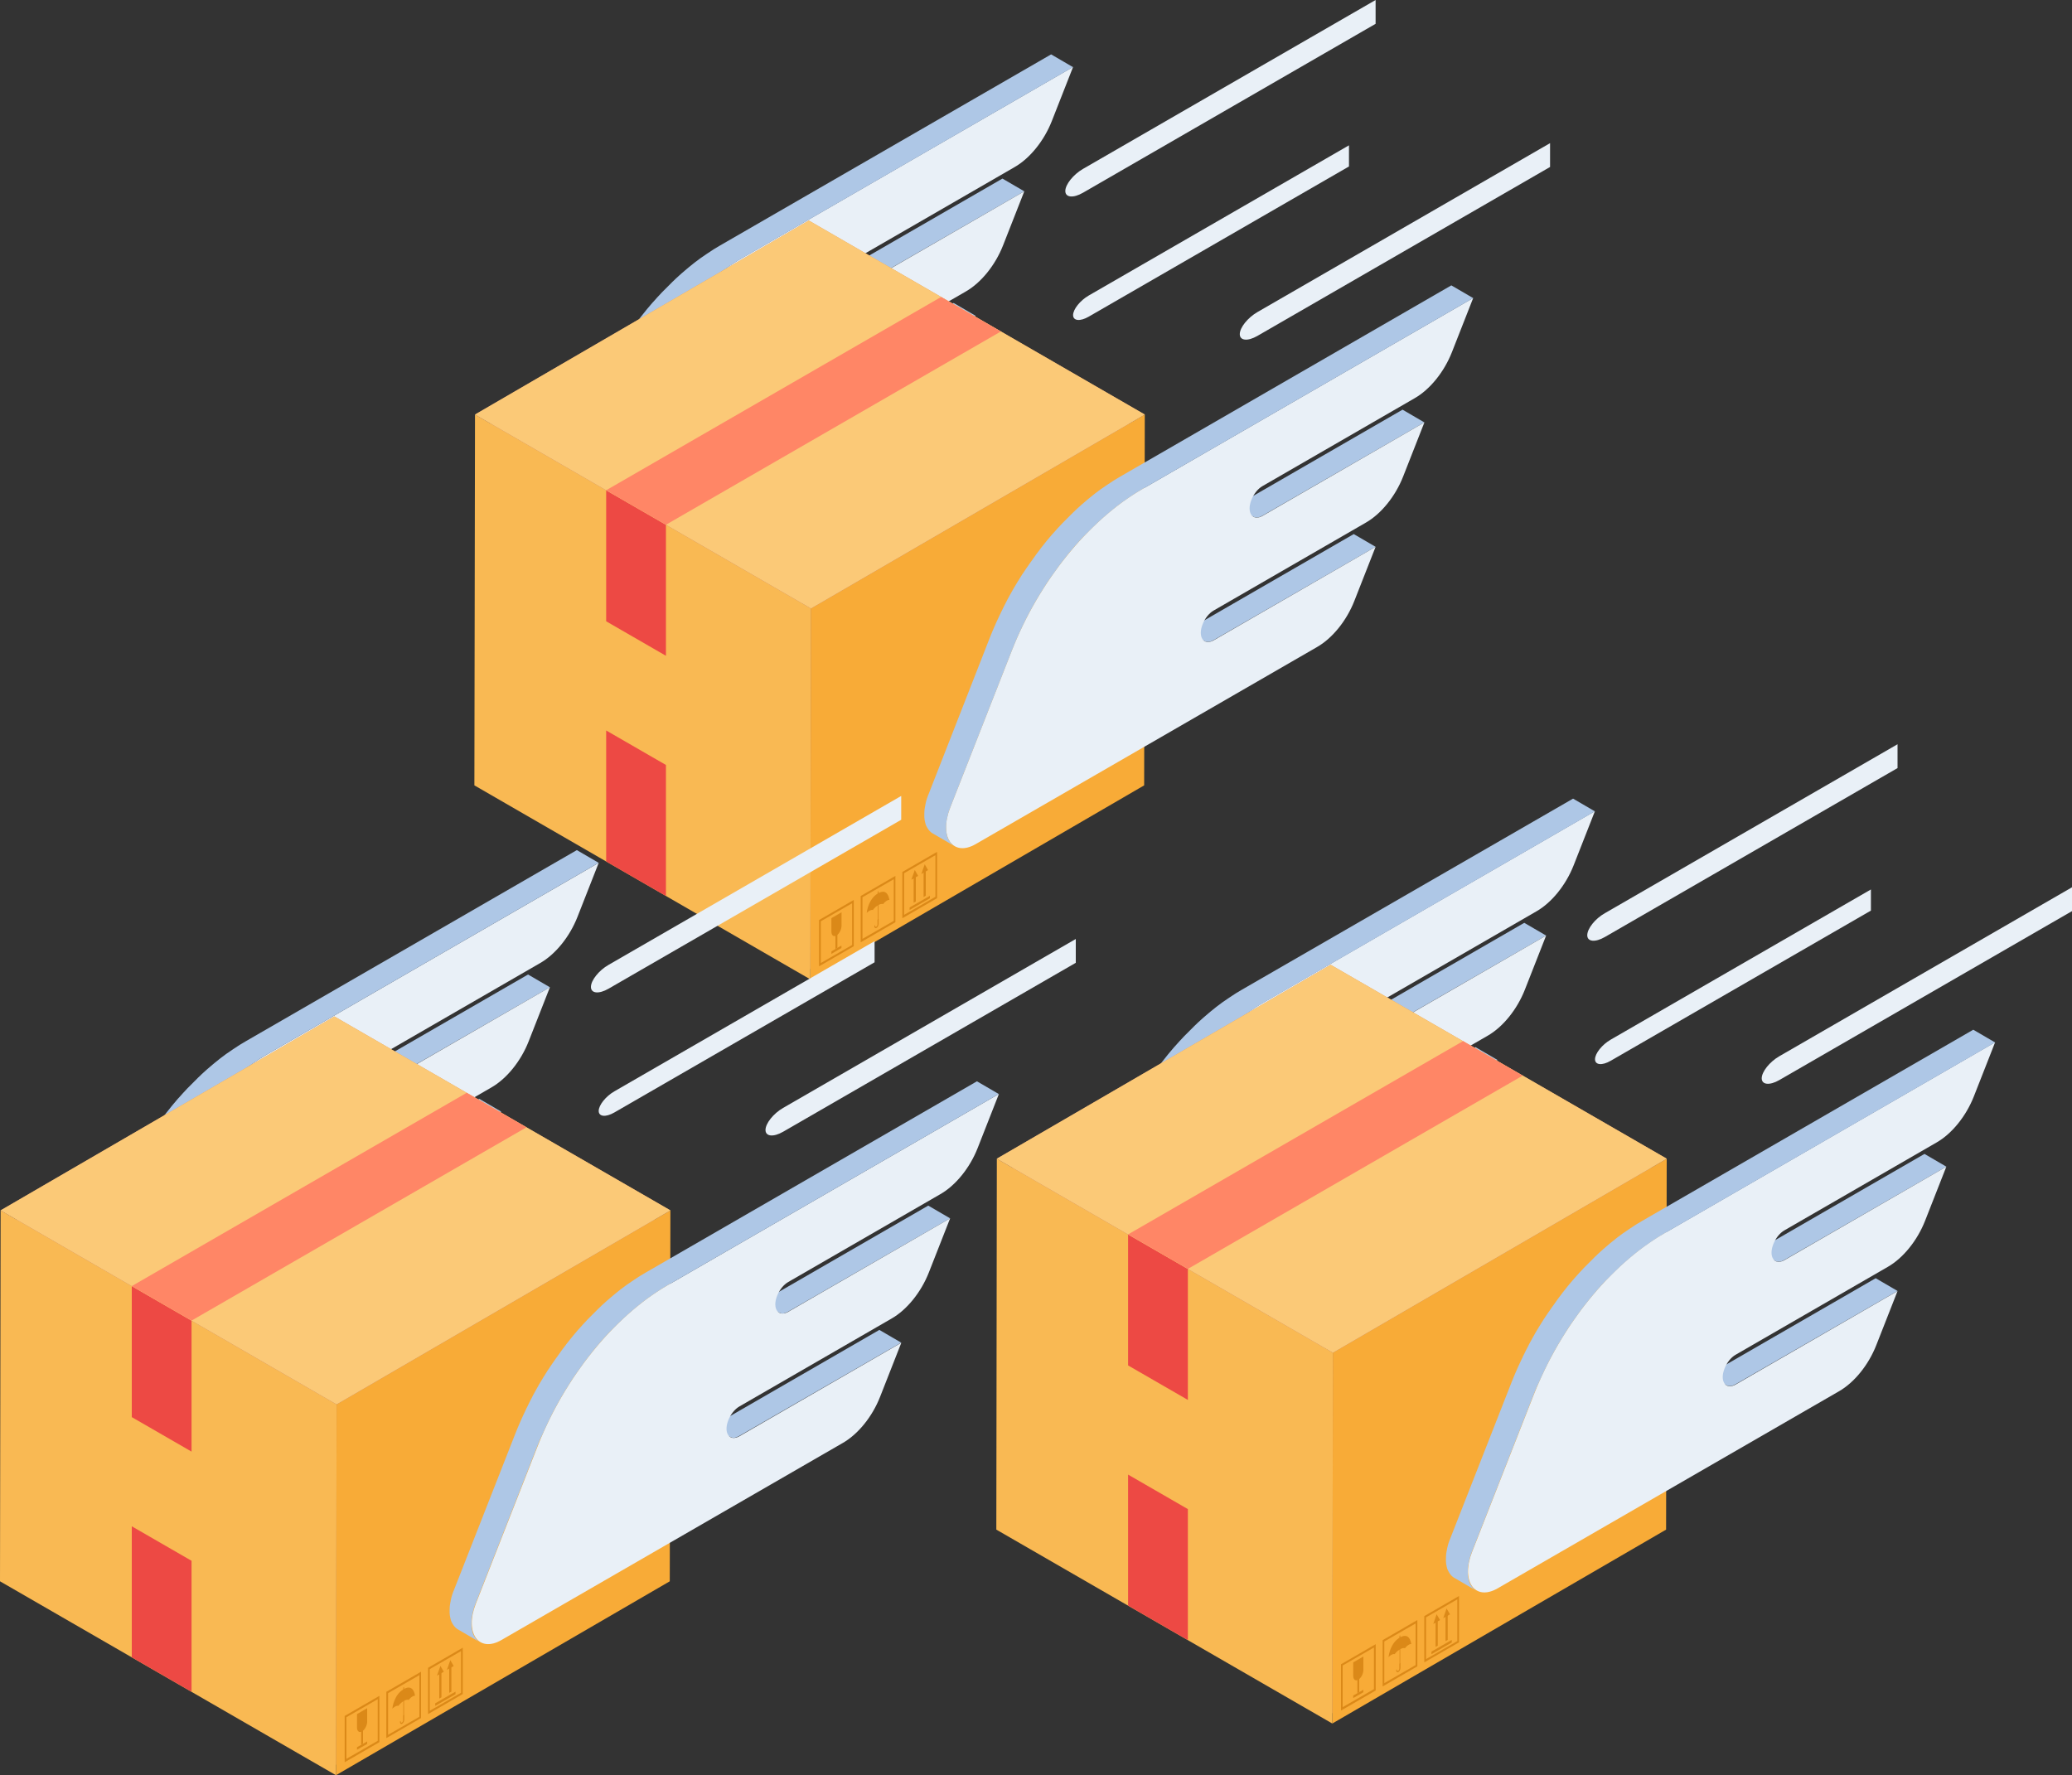 <svg xmlns="http://www.w3.org/2000/svg" viewBox="0 0 2000 1713.8" id="fast-product-delivery"><rect x="0" y="0" width="2000" height="1713.8" fill="#333333" stroke="none"/><path fill="#AEC7E6" d="m941.6 304.8-21.1-12.3-156.2 90.2c-.5.3-1.1.6-1.6.8-.2.1-.3.1-.5.2l-.9.3c-.2.1-.4.1-.6.2-.2 0-.3.1-.5.1s-.4.1-.7.1H758.2c-.3 0-.6-.1-.9-.1-.1 0-.2 0-.2-.1-.2-.1-.4-.1-.7-.2-.1 0-.1 0-.2-.1-.3-.1-.5-.2-.8-.4l21.1 12.3h.1l.6.3h.1c.1 0 .1 0 .2.1.1 0 .2.1.3.1.1 0 .2.1.3.1.1 0 .2 0 .2.1h.1c.2 0 .5.1.7.1H780.8c.1 0 .2 0 .3-.1.2 0 .3-.1.5-.1.1 0 .2 0 .3-.1.1 0 .2-.1.3-.1l.9-.3c.1 0 .2-.1.3-.1.1 0 .1-.1.2-.1.5-.2 1-.5 1.6-.8l156.4-90.1zM988.7 184.7l-21.1-12.3-156.2 90.2c-.5.3-1.1.6-1.6.8-.2.1-.3.1-.5.2l-.9.3c-.2.1-.4.1-.6.2-.2 0-.3.1-.5.1s-.4.1-.7.1H805.3c-.3 0-.6-.1-.9-.1-.1 0-.2 0-.2-.1-.2-.1-.4-.1-.7-.2-.1 0-.1 0-.2-.1-.3-.1-.5-.2-.8-.4l21.1 12.3h.1l.6.3h.1c.1 0 .1 0 .2.1.1 0 .2.1.3.1.1 0 .2.1.3.1.1 0 .2 0 .2.1h.1c.2 0 .5.1.7.1H827.9c.1 0 .2 0 .3-.1.2 0 .3-.1.5-.1.1 0 .2 0 .3-.1.1 0 .2-.1.3-.1l.9-.3c.1 0 .2-.1.3-.1.1 0 .1-.1.2-.1.5-.2 1-.5 1.6-.8l156.4-90.1z"></path><path fill="#E9F0F7" d="m716.3 249.1 319.5-184.5-20.5 52.2c-7.5 19.1-21.2 36.1-36.1 44.6l-146.8 84.8c-4.4 2.5-8.5 7.6-10.7 13.3-4.9 12.4 1.2 20.9 10.8 15.4l156.2-90.2-20.5 52.2c-7.5 19.1-21.2 36.1-36.1 44.6l-146.8 84.8c-4.4 2.5-8.5 7.6-10.7 13.3-4.9 12.4 1.2 20.9 10.8 15.4l156.2-90.2-20.5 52.2c-7.5 19.1-21.2 36.1-36.1 44.6L555.6 591.8c-22 12.7-35.8-6.9-24.7-35.1l59.6-151.9c26.1-66.5 74-125.7 125.8-155.7z"></path><path fill="#AEC7E6" d="M595.3 393.1c.5-1.1 1-2.3 1.5-3.4.4-.9.8-1.9 1.3-2.8.5-1.1 1.1-2.3 1.6-3.4.4-.9.9-1.8 1.3-2.8.6-1.1 1.1-2.3 1.7-3.4.4-.9.9-1.8 1.3-2.7.6-1.2 1.2-2.3 1.8-3.5.4-.8.9-1.7 1.3-2.5.7-1.3 1.5-2.7 2.2-4 .4-.7.7-1.3 1.1-2 1.1-1.9 2.1-3.8 3.2-5.7.1-.1.1-.2.2-.3l3.6-6c.4-.6.8-1.3 1.2-1.9.8-1.3 1.6-2.7 2.5-4 .4-.7.9-1.4 1.3-2.1.9-1.3 1.7-2.6 2.6-4 .5-.8 1-1.5 1.6-2.3.8-1.2 1.6-2.4 2.5-3.6.5-.7 1-1.5 1.6-2.2l3-4.2c.5-.7 1-1.3 1.4-2 1.3-1.8 2.7-3.6 4-5.3.2-.2.3-.4.5-.6 1.7-2.2 3.4-4.3 5.1-6.4.5-.6.9-1.1 1.4-1.7 1.4-1.7 2.9-3.5 4.4-5.2.4-.4.8-.9 1.1-1.3.6-.6 1.1-1.3 1.7-1.9l2.4-2.7c.6-.7 1.2-1.3 1.8-1.9.8-.9 1.6-1.7 2.4-2.6.6-.7 1.2-1.3 1.9-1.9l2.4-2.4 1.9-1.9 2.1-2.1c1.4-1.3 2.7-2.6 4.1-3.9l1.2-1.2c1.8-1.6 3.6-3.3 5.3-4.8.4-.4.9-.7 1.3-1.1l4.2-3.6 1.8-1.5c1.4-1.1 2.7-2.2 4.1-3.3l1.5-1.2c1.8-1.4 3.7-2.8 5.6-4.2l.9-.6c1.6-1.1 3.2-2.2 4.7-3.3l1.8-1.2c1.4-.9 2.7-1.8 4.1-2.7.6-.4 1.1-.7 1.7-1.1 1.9-1.2 3.8-2.3 5.7-3.4l319.5-184.5-21.1-12.3-319.4 184.4c-1.9 1.1-3.8 2.3-5.7 3.4-.6.4-1.1.7-1.7 1.1-1.4.9-2.8 1.8-4.1 2.7l-1.8 1.2-4.8 3.3-.9.6c-1.9 1.4-3.7 2.8-5.6 4.2l-1.5 1.2c-1.4 1.1-2.7 2.2-4.1 3.3l-1.8 1.5-4.2 3.6c-.4.4-.9.7-1.3 1.1-1.8 1.6-3.6 3.2-5.3 4.8l-1.2 1.2c-1.4 1.3-2.8 2.6-4.1 4l-.8.8-1.3 1.3-1.9 1.9-2.4 2.4c-.6.6-1.2 1.3-1.9 1.9-.8.8-1.6 1.7-2.4 2.6-.6.6-1.2 1.3-1.8 1.9l-2.4 2.7c-.6.6-1.1 1.3-1.7 1.9l-.4.4c-.3.3-.5.6-.8.9-1.5 1.7-2.9 3.4-4.4 5.2-.5.6-.9 1.1-1.4 1.7-1.7 2.1-3.5 4.3-5.1 6.4 0 0 0 .1-.1.1-.1.2-.3.4-.4.6-1.4 1.8-2.7 3.5-4 5.3-.5.6-1 1.3-1.4 2l-3 4.2c-.3.4-.5.8-.8 1.1-.3.4-.5.7-.8 1.1-.8 1.2-1.7 2.4-2.5 3.6-.5.8-1 1.5-1.6 2.3-.9 1.3-1.7 2.6-2.6 3.9-.4.5-.7 1.1-1.1 1.6-.1.2-.2.3-.3.5-.8 1.3-1.7 2.6-2.5 4-.4.6-.8 1.3-1.2 1.9l-3.6 6c-.1.1-.1.2-.2.3-1.1 1.9-2.2 3.8-3.2 5.7-.4.7-.7 1.4-1.1 2-.7 1.3-1.4 2.6-2.2 4 0 .1-.1.2-.1.3-.4.8-.8 1.5-1.2 2.3-.6 1.2-1.2 2.3-1.8 3.5-.5.9-.9 1.8-1.3 2.7-.6 1.1-1.1 2.3-1.7 3.4-.1.2-.2.3-.2.5-.4.8-.7 1.5-1.1 2.3-.5 1.1-1.1 2.3-1.6 3.4-.4.9-.9 1.9-1.3 2.8-.5 1.1-1 2.3-1.5 3.4-.1.2-.2.4-.3.7-.5 1.1-.9 2.1-1.4 3.2-.3.6-.5 1.3-.8 1.9-.8 2-1.6 3.9-2.4 5.9l-59.6 151.9c-.1.1-.1.3-.2.4-.4 1-.7 1.9-1 2.8 0 .1-.1.2-.1.3-.3.9-.6 1.8-.8 2.7v.1c-.2.9-.4 1.7-.6 2.6 0 .2-.1.4-.1.6v.1c-.2.9-.3 1.7-.5 2.6 0 .2-.1.4-.1.7 0 .2-.1.4-.1.6-.1.6-.1 1.1-.2 1.7v.3c-.1.8-.1 1.7-.1 2.5v3.2c.1.8.1 1.5.2 2.2v.2c.1.7.2 1.3.4 1.9 0 .2.1.4.1.6.1.5.3 1 .4 1.5 0 .2.1.3.1.5.2.6.4 1.2.7 1.8.1.1.1.2.2.3.2.5.4.9.7 1.3.1.2.2.3.3.5.3.4.5.8.8 1.2.1.1.1.2.2.3.4.5.7.9 1.1 1.3l.3.3c.3.3.6.6 1 .9.1.1.2.2.4.3.4.3.9.7 1.4.9l21.1 12.3c-.5-.3-.9-.6-1.4-.9-.1-.1-.3-.2-.4-.3-.3-.3-.7-.6-1-.9l-.3-.3c-.4-.4-.8-.8-1.1-1.3-.1-.1-.1-.2-.2-.3-.3-.4-.6-.8-.8-1.2-.1-.2-.2-.3-.3-.5-.2-.4-.5-.9-.7-1.3-.1-.1-.1-.2-.2-.3-.3-.6-.5-1.2-.7-1.8-.1-.2-.1-.3-.1-.5-.2-.5-.3-1-.4-1.5 0-.2-.1-.4-.1-.6-.1-.6-.3-1.3-.4-1.9v-.2c-.1-.7-.2-1.5-.2-2.2v-3.2c0-.8 0-1.6.1-2.5v-.3c.1-.7.2-1.5.3-2.3 0-.2.1-.4.1-.7.1-.8.3-1.7.5-2.6v-.1c0-.2.1-.4.2-.6.2-.8.4-1.7.6-2.6.3-.9.5-1.9.8-2.8 0-.1.1-.2.1-.3l1.2-3.3 59.6-151.9c.8-2 1.6-3.9 2.4-5.9.3-.6.5-1.3.8-1.9.7-1.3 1.3-2.6 1.8-3.9z"></path><path fill="#B27A54" d="m1089.6 400.2-.6 358-308.9-178.3.6-358z"></path><path fill="#D99566" d="M1089.6 400.2h15.4L780.7 212.9v9z"></path><path fill="#BF835A" d="m780.7 221.9-.6 358-306.8 178.3.6-358z"></path><path fill="#D99566" d="M780.7 221.9v-9L458.5 400.2h15.4z"></path><path fill="#A6714E" d="M780.1 579.9 473.3 758.2l306.8 178.3L1089 758.2z"></path><path fill="#F8AB37" d="m1105 400.2-.6 358-322.2 187.3.6-358.1z"></path><path fill="#D99566" d="m782.7 578.5.1 8.9L1105 400.2h-15.4z"></path><path fill="#F9B953" d="m782.8 587.4-.6 358.1-324.3-187.3.6-358z"></path><path fill="#D99566" d="M782.7 578.5 473.9 400.2h-15.4l324.3 187.2z"></path><path fill="#ED4944" d="m642.8 865-57.7-33.3V705.2l57.7 33.3zM642.8 633.1l-57.7-33.3V473.3l57.7 33.3z"></path><g fill="#DB8918"><path d="m824.1 913.5-33.5 19.4v-44.7l33.5-19.4v44.7zm-31.8 16.2 30.2-17.4V872l-30.2 17.4v40.3z"></path><path d="M807.4 903.1c-2.7 1.6-4.9-.1-4.9-3.7v-13l9.8-5.7v13c-.1 3.7-2.2 7.9-4.9 9.4z"></path><path d="m808.3 915.1-1.9 1.1v-17.3l1.9-1z"></path><path d="M802.5 920.9v-2.4l9.7-5.7v2.4z"></path></g><g fill="#DB8918"><path d="m864.3 890.3-33.5 19.4V865l33.5-19.4v44.7zm-31.8 16.1 30.2-17.4v-40.2l-30.2 17.4v40.2z"></path><path d="m848 862.2-.1-1.3V860.6c0-.1 0-.1-.1-.2H847.5l-.1.1c0 .1-.1.1-.1.2s-.1.2-.1.3l-.1 1.5v.2c-8.4 5.2-10.2 15.9-10.5 18.7 0 0 1.2-1.5 3.1-2.4 1.9-.9 2.9-.5 2.9-.5s1.5-2.5 4.6-4.4v13.6l-.2.1v4.7c0 .9-.6 1.9-1.2 2.2-.6.3-1 0-1.1-.7v-.3c0-.3-.1-.4-.3-.4-.1 0-.1 0-.2.1l-.1.1-.1.1v.8c.1 1.3.9 2 1.9 1.5 1.2-.6 2.2-2.4 2.2-4v-4.7l-.2.1v-13.6c3.1-1.7 4.6-.9 4.6-.9s1-1.6 2.9-2.9c1.9-1.4 3.1-1.1 3.1-1.1-.4-2.4-2.1-11.2-10.5-6.6z"></path></g><path fill="#DB8918" d="M904.5 867.1 871 886.5v-44.7l33.5-19.4v44.7zm-31.8 16.1 30.2-17.4v-40.2L872.7 843v40.2z"></path><path fill="#DB8918" d="M897.6 867.2 878 878.5v-2.4l19.6-11.3zM884 870.3l-2.1 1.2v-24.7l2.1-1.2z"></path><path fill="#DB8918" d="m886.2 845.6-3.2-5.7-3.3 9.4zM893.6 864.7l-2.1 1.3v-24.7l2.1-1.3z"></path><path fill="#DB8918" d="m895.8 840-3.2-5.6-3.3 9.4z"></path><path fill="#FBC977" d="M782.8 587.4 1105 400.2 780.7 212.9 458.5 400.2z"></path><path fill="#FF8666" d="M966.1 320 642.8 506.6l-57.7-33.3 323.3-186.6"></path><path fill="#AEC7E6" d="m1327.8 527.9-21.1-12.3-156.2 90.2c-.5.3-1.1.6-1.6.8-.2.1-.3.1-.5.2l-.9.3c-.2.1-.4.1-.6.2-.2 0-.3.1-.5.1s-.4.1-.7.1H1144.4c-.3 0-.6-.1-.9-.1-.1 0-.2 0-.2-.1-.2-.1-.4-.1-.7-.2-.1 0-.1 0-.2-.1-.3-.1-.5-.2-.8-.4l21.1 12.3h.1l.6.3h.1c.1 0 .1 0 .2.1.1 0 .2.1.3.1.1 0 .2.1.3.1.1 0 .2 0 .2.1h.1c.2 0 .5.1.7.1H1167c.1 0 .2 0 .3-.1.2 0 .3-.1.5-.1.1 0 .2 0 .3-.1.1 0 .2-.1.3-.1l.9-.3c.1 0 .2-.1.3-.1.1 0 .1-.1.2-.1.5-.2 1-.5 1.6-.8l156.4-90.1zM1374.9 407.8l-21.1-12.3-156.2 90.2c-.5.3-1.1.6-1.6.8-.2.1-.3.1-.5.2l-.9.3c-.2.1-.4.1-.6.2-.2 0-.3.1-.5.1s-.4.1-.7.1H1191.5c-.3 0-.6-.1-.9-.1-.1 0-.2 0-.2-.1-.2-.1-.4-.1-.7-.2-.1 0-.1 0-.2-.1-.3-.1-.5-.2-.8-.4l21.1 12.3h.1l.6.3h.1c.1 0 .1 0 .2.1.1 0 .2.1.3.1.1 0 .2.1.3.1.1 0 .2 0 .2.1h.1c.2 0 .5.1.7.1H1214.1c.1 0 .2 0 .3-.1.2 0 .3-.1.5-.1.1 0 .2 0 .3-.1.1 0 .2-.1.3-.1l.9-.3c.1 0 .2-.1.3-.1.1 0 .1-.1.2-.1.5-.2 1-.5 1.6-.8l156.4-90.1z"></path><path fill="#E9F0F7" d="M1102.5 472.2 1422 287.7l-20.5 52.2c-7.5 19.1-21.2 36.1-36.1 44.6l-146.8 84.8c-4.4 2.5-8.5 7.6-10.7 13.3-4.9 12.4 1.2 20.9 10.8 15.4l156.2-90.2-20.5 52.2c-7.5 19.1-21.2 36.1-36.1 44.6l-146.8 84.8c-4.4 2.5-8.5 7.6-10.7 13.3-4.9 12.4 1.2 20.9 10.8 15.4l156.2-90.2-20.5 52.2c-7.5 19.1-21.2 36.1-36.1 44.6L941.8 814.9c-22 12.7-35.8-6.9-24.7-35.1l59.6-151.9c26.1-66.5 74-125.8 125.8-155.7z"></path><path fill="#AEC7E6" d="M981.6 616.2c.5-1.1 1-2.3 1.5-3.4.4-.9.8-1.9 1.3-2.8.5-1.1 1.1-2.3 1.6-3.4.4-.9.9-1.8 1.3-2.8.6-1.1 1.1-2.3 1.7-3.4.4-.9.9-1.8 1.3-2.7.6-1.2 1.2-2.3 1.8-3.5.4-.8.9-1.7 1.3-2.5.7-1.3 1.5-2.7 2.2-4 .4-.7.7-1.3 1.1-2 1.1-1.9 2.1-3.8 3.2-5.7.1-.1.1-.2.2-.3l3.6-6c.4-.6.8-1.3 1.2-1.9.8-1.3 1.6-2.7 2.5-4 .4-.7.9-1.4 1.3-2.1.9-1.3 1.7-2.6 2.6-4 .5-.8 1-1.5 1.6-2.3.8-1.2 1.6-2.4 2.5-3.6.5-.7 1-1.5 1.6-2.2l3-4.2c.5-.7 1-1.3 1.4-2 1.3-1.8 2.7-3.6 4-5.3.2-.2.3-.4.5-.6 1.7-2.2 3.4-4.3 5.1-6.5.5-.6.9-1.1 1.4-1.7 1.4-1.7 2.9-3.5 4.4-5.2.4-.4.8-.9 1.1-1.3.6-.6 1.1-1.3 1.7-1.9l2.4-2.7c.6-.7 1.2-1.3 1.8-1.9.8-.9 1.6-1.7 2.4-2.6.6-.7 1.2-1.3 1.9-1.9l2.4-2.4 1.9-1.9 2.1-2.1c1.4-1.3 2.7-2.6 4.1-3.9l1.2-1.2c1.8-1.6 3.6-3.3 5.3-4.8.4-.4.9-.7 1.3-1.1l4.2-3.6 1.8-1.5c1.4-1.1 2.7-2.2 4.1-3.3l1.5-1.2c1.8-1.4 3.7-2.8 5.6-4.2l.9-.6c1.6-1.1 3.2-2.2 4.7-3.3l1.8-1.2c1.4-.9 2.7-1.8 4.1-2.7.6-.4 1.1-.7 1.7-1.1 1.9-1.2 3.8-2.3 5.7-3.4L1422 287.8l-21.1-12.3L1081.5 460c-1.9 1.1-3.8 2.3-5.7 3.4-.6.4-1.1.7-1.7 1.1-1.4.9-2.8 1.8-4.1 2.7l-1.8 1.2-4.8 3.3-.9.6c-1.9 1.4-3.7 2.8-5.6 4.2l-1.5 1.2c-1.4 1.1-2.7 2.2-4.1 3.3l-1.8 1.5-4.2 3.6c-.4.4-.9.7-1.3 1.1-1.8 1.6-3.6 3.2-5.3 4.8l-1.2 1.2c-1.4 1.3-2.8 2.6-4.1 4l-.8.8-1.3 1.3-1.9 1.9-2.4 2.4c-.6.6-1.2 1.3-1.9 1.9-.8.8-1.6 1.7-2.4 2.6-.6.6-1.2 1.3-1.8 1.9l-2.4 2.7c-.6.6-1.1 1.3-1.7 1.9l-.4.4c-.3.3-.5.6-.8.9-1.5 1.7-2.9 3.4-4.4 5.2-.5.6-.9 1.1-1.4 1.7-1.7 2.1-3.5 4.3-5.1 6.4 0 0 0 .1-.1.1-.1.2-.3.4-.4.6-1.4 1.8-2.7 3.5-4 5.3-.5.6-1 1.3-1.4 2l-3 4.2c-.3.4-.5.8-.8 1.1-.3.4-.5.7-.8 1.1-.8 1.2-1.7 2.4-2.5 3.6-.5.8-1 1.5-1.6 2.3-.9 1.3-1.7 2.6-2.6 3.9-.4.5-.7 1.1-1.1 1.6-.1.2-.2.3-.3.5-.8 1.3-1.7 2.6-2.5 4-.4.6-.8 1.3-1.2 1.9l-3.6 6c-.1.1-.1.2-.2.3-1.1 1.9-2.2 3.8-3.2 5.7-.4.7-.7 1.4-1.1 2-.7 1.3-1.4 2.6-2.2 4 0 .1-.1.2-.1.3-.4.8-.8 1.5-1.2 2.3-.6 1.2-1.2 2.3-1.8 3.5-.5.9-.9 1.8-1.3 2.7-.6 1.1-1.1 2.3-1.7 3.4-.1.2-.2.3-.2.5-.4.8-.7 1.5-1.1 2.3-.5 1.1-1.1 2.3-1.6 3.4-.4.9-.9 1.9-1.3 2.8-.5 1.1-1 2.3-1.5 3.4-.1.2-.2.4-.3.7-.5 1.1-.9 2.1-1.4 3.2-.3.6-.5 1.3-.8 1.9-.8 2-1.6 3.9-2.4 5.9L896 767.5c-.1.1-.1.3-.2.4-.4 1-.7 1.9-1 2.8 0 .1-.1.2-.1.3-.3.9-.6 1.8-.8 2.7v.1c-.2.9-.4 1.7-.6 2.6 0 .2-.1.4-.1.6v.1c-.2.9-.3 1.7-.5 2.6 0 .2-.1.4-.1.7 0 .2-.1.4-.1.6-.1.6-.1 1.1-.2 1.7v.3c-.1.8-.1 1.7-.1 2.5v3.2c.1.8.1 1.5.2 2.2v.2c.1.7.2 1.3.4 1.9 0 .2.1.4.1.6.1.5.3 1 .4 1.5 0 .2.1.3.1.5.2.6.4 1.2.7 1.8.1.1.1.2.2.3.2.5.4.9.7 1.3.1.2.2.3.3.5.3.4.5.8.8 1.2.1.1.1.2.2.3.4.5.7.9 1.1 1.3l.3.3c.3.3.6.6 1 .9.1.1.2.2.4.3.4.3.9.7 1.4.9l21.1 12.3c-.5-.3-.9-.6-1.4-.9-.1-.1-.3-.2-.4-.3-.3-.3-.7-.6-1-.9l-.3-.3c-.4-.4-.8-.8-1.1-1.3-.1-.1-.1-.2-.2-.3-.3-.4-.6-.8-.8-1.2-.1-.2-.2-.3-.3-.5-.2-.4-.5-.9-.7-1.3-.1-.1-.1-.2-.2-.3-.3-.6-.5-1.2-.7-1.8-.1-.2-.1-.3-.1-.5-.2-.5-.3-1-.4-1.5 0-.2-.1-.4-.1-.6-.1-.6-.3-1.3-.4-1.9v-.2c-.1-.7-.2-1.5-.2-2.2v-3.2c0-.8 0-1.6.1-2.5v-.3c.1-.7.2-1.5.3-2.3 0-.2.1-.4.1-.7.1-.8.3-1.7.5-2.6v-.1c0-.2.1-.4.2-.6.2-.8.4-1.7.6-2.6.3-.9.5-1.9.8-2.8 0-.1.1-.2.1-.3l1.2-3.3 59.6-151.9c.8-2 1.6-3.9 2.4-5.9.3-.6.5-1.3.8-1.9.5-1.2 1-2.5 1.6-3.8z"></path><defs><filter id="a" width="299.5" height="189.7" x="1028.3" y="0" filterUnits="userSpaceOnUse"></filter></defs><mask id="b" width="299.5" height="189.7" x="1028.3" y="0" maskUnits="userSpaceOnUse"><g filter="url(#a)"><linearGradient id="c" x1="-149.899" x2="-18.531" y1="1264.461" y2="1491.997" gradientTransform="rotate(120 927.48 1106.725)" gradientUnits="userSpaceOnUse"><stop offset="0"></stop><stop offset="1" stop-color="#b3b3b3"></stop></linearGradient><path fill="url(#c)" d="M1028.3 184.4c0 6.3 7.6 7.1 17 1.7L1327.8 23V0l-282.5 163.1c-9.3 5.4-17 15-17 21.3z" mask="url(#b)"></path></g></mask><path fill="#E9F0F7" d="M1028.3 184.4c0 6.3 7.6 7.1 17 1.7L1327.8 23V0l-282.5 163.1c-9.3 5.4-17 15-17 21.3z"></path><defs><filter id="d" width="299.5" height="189.7" x="1196.7" y="138.2" filterUnits="userSpaceOnUse"></filter></defs><mask id="e" width="299.5" height="189.7" x="1196.7" y="138.2" maskUnits="userSpaceOnUse"><g filter="url(#d)"><linearGradient id="f" x1="-114.453" x2="16.915" y1="1049.532" y2="1277.068" gradientTransform="rotate(120 927.48 1106.725)" gradientUnits="userSpaceOnUse"><stop offset="0"></stop><stop offset="1" stop-color="#b3b3b3"></stop></linearGradient><path fill="url(#f)" d="M1196.7 322.6c0 6.3 7.6 7.1 17 1.7l282.5-163.1v-23l-282.5 163.1c-9.3 5.4-17 14.9-17 21.3z" mask="url(#e)"></path></g></mask><path fill="#E9F0F7" d="M1196.7 322.6c0 6.3 7.6 7.1 17 1.7l282.5-163.1v-23l-282.5 163.1c-9.3 5.4-17 14.9-17 21.3z"></path><defs><filter id="g" width="266.3" height="168.7" x="1035.8" y="140.2" filterUnits="userSpaceOnUse"></filter></defs><mask id="h" width="266.3" height="168.7" x="1035.8" y="140.2" maskUnits="userSpaceOnUse"><g filter="url(#g)"><linearGradient id="i" x1="-24.609" x2="92.207" y1="1222.045" y2="1424.376" gradientTransform="rotate(120 927.48 1106.725)" gradientUnits="userSpaceOnUse"><stop offset="0"></stop><stop offset="1" stop-color="#b3b3b3"></stop></linearGradient><path fill="url(#i)" d="M1035.8 304.2c0 5.6 6.8 6.3 15.1 1.5l251.2-145v-20.4l-251.2 145c-8.3 4.8-15.1 13.3-15.1 18.9z" mask="url(#h)"></path></g></mask><path fill="#E9F0F7" d="M1035.8 304.2c0 5.6 6.8 6.3 15.1 1.5l251.2-145v-20.4l-251.2 145c-8.3 4.8-15.1 13.3-15.1 18.9z"></path><path fill="#AEC7E6" d="m483.7 1073.1-21.1-12.3-156.2 90.2c-.5.3-1.1.6-1.6.8-.2.1-.3.1-.5.2l-.9.3c-.2.1-.4.1-.6.2-.2 0-.3.1-.5.1s-.4.1-.7.1H300.3c-.3 0-.6-.1-.9-.1-.1 0-.2 0-.2-.1-.2-.1-.4-.1-.7-.2-.1 0-.1 0-.2-.1-.3-.1-.5-.2-.8-.4l21.1 12.3h.1l.6.3h.1c.1 0 .1 0 .2.1.1 0 .2.1.3.1.1 0 .2.1.3.1.1 0 .2 0 .2.1h.1c.2 0 .5.1.7.1H322.9c.1 0 .2 0 .3-.1.2 0 .3-.1.5-.1.1 0 .2 0 .3-.1.1 0 .2-.1.3-.1l.9-.3c.1 0 .2-.1.3-.1.1 0 .1-.1.2-.1.5-.2 1-.5 1.6-.8l156.4-90.1zM530.8 953.1l-21.1-12.3-156.2 90.2c-.5.3-1.1.6-1.6.8-.2.1-.3.1-.5.2l-.9.3c-.2.1-.4.1-.6.2-.2 0-.3.1-.5.1s-.4.1-.7.1H347.4c-.3 0-.6-.1-.9-.1-.1 0-.2 0-.2-.1-.2-.1-.4-.1-.7-.2-.1 0-.1 0-.2-.1-.3-.1-.5-.2-.8-.4l21.1 12.3h.1l.6.3h.1c.1 0 .1 0 .2.1.1 0 .2.1.3.1.1 0 .2.1.3.1.1 0 .2 0 .2.1h.1c.2 0 .5.1.7.1H370c.1 0 .2 0 .3-.1.2 0 .3-.1.5-.1.1 0 .2 0 .3-.1.1 0 .2-.1.3-.1l.9-.3c.1 0 .2-.1.3-.1.1 0 .1-.1.2-.1.5-.2 1-.5 1.6-.8l156.4-90.1z"></path><path fill="#E9F0F7" d="M258.4 1017.5 577.9 833l-20.5 52.2c-7.5 19.1-21.2 36.1-36.1 44.6l-146.8 84.8c-4.4 2.5-8.5 7.6-10.7 13.3-4.9 12.4 1.2 20.9 10.8 15.4l156.2-90.2-20.5 52.2c-7.5 19.1-21.2 36.1-36.1 44.6l-146.8 84.8c-4.4 2.5-8.5 7.6-10.7 13.3-4.9 12.4 1.2 20.9 10.8 15.4l156.2-90.2-20.5 52.2c-7.5 19.1-21.2 36.1-36.1 44.6L97.7 1360.2c-22 12.7-35.8-6.9-24.7-35.1l59.6-151.9c26.1-66.6 74-125.8 125.8-155.7z"></path><path fill="#AEC7E6" d="M137.4 1161.5c.5-1.1 1-2.3 1.5-3.4.4-.9.8-1.9 1.3-2.8.5-1.1 1.1-2.3 1.6-3.4.4-.9.9-1.8 1.3-2.8.6-1.1 1.1-2.3 1.7-3.4.4-.9.9-1.8 1.3-2.7.6-1.2 1.2-2.3 1.8-3.5.4-.8.9-1.7 1.3-2.5.7-1.3 1.5-2.7 2.2-4 .4-.7.7-1.3 1.1-2 1.1-1.9 2.1-3.8 3.2-5.7.1-.1.1-.2.2-.3l3.6-6c.4-.6.8-1.3 1.2-1.9.8-1.3 1.6-2.7 2.5-4 .4-.7.9-1.4 1.3-2.1.9-1.3 1.7-2.6 2.6-4 .5-.8 1-1.5 1.6-2.3.8-1.2 1.6-2.4 2.5-3.6.5-.7 1-1.5 1.6-2.2l3-4.2c.5-.7 1-1.3 1.4-2 1.3-1.8 2.7-3.6 4-5.3.2-.2.3-.4.5-.6 1.7-2.2 3.4-4.3 5.1-6.5.5-.6.9-1.1 1.4-1.7 1.4-1.7 2.9-3.5 4.4-5.2.4-.4.8-.9 1.1-1.3.6-.6 1.1-1.3 1.7-1.9l2.4-2.7c.6-.7 1.2-1.3 1.8-1.9.8-.9 1.6-1.7 2.4-2.6.6-.7 1.2-1.3 1.9-1.9l2.4-2.4 1.9-1.9 2.1-2.1c1.4-1.3 2.7-2.6 4.1-3.9l1.2-1.2c1.8-1.6 3.6-3.3 5.3-4.8.4-.4.9-.7 1.3-1.1l4.2-3.6 1.8-1.5c1.4-1.1 2.7-2.2 4.1-3.3l1.5-1.2c1.8-1.4 3.7-2.8 5.6-4.2l.9-.6c1.6-1.1 3.2-2.2 4.7-3.3l1.8-1.2c1.4-.9 2.7-1.8 4.1-2.7.6-.4 1.1-.7 1.7-1.1 1.9-1.2 3.8-2.3 5.7-3.4L577.9 833l-21.1-12.3-319.5 184.5c-1.9 1.1-3.8 2.3-5.7 3.4-.6.4-1.1.7-1.7 1.1-1.4.9-2.8 1.8-4.1 2.7l-1.8 1.2-4.8 3.3-.9.6c-1.9 1.4-3.7 2.8-5.6 4.2l-1.5 1.2c-1.4 1.1-2.7 2.2-4.1 3.3l-1.8 1.5-4.2 3.6c-.4.4-.9.7-1.3 1.1-1.8 1.6-3.6 3.2-5.3 4.8l-1.2 1.2c-1.4 1.3-2.8 2.6-4.1 4l-.8.8-1.3 1.3-1.9 1.9-2.4 2.4c-.6.6-1.2 1.3-1.9 1.9-.8.8-1.6 1.7-2.4 2.6-.6.6-1.2 1.3-1.8 1.9l-2.4 2.7c-.6.6-1.1 1.3-1.7 1.9l-.4.4c-.3.3-.5.6-.8.9-1.5 1.7-2.9 3.4-4.4 5.2-.5.6-.9 1.1-1.4 1.7-1.7 2.1-3.5 4.3-5.1 6.4 0 0 0 .1-.1.1-.1.2-.3.4-.4.6-1.4 1.8-2.7 3.5-4 5.3-.5.6-1 1.3-1.4 2l-3 4.2c-.3.4-.5.8-.8 1.1-.3.4-.5.7-.8 1.1-.8 1.2-1.7 2.4-2.5 3.6-.5.8-1 1.5-1.6 2.3-.9 1.3-1.7 2.6-2.6 3.9-.4.5-.7 1.1-1.1 1.6-.1.2-.2.3-.3.5-.8 1.3-1.7 2.6-2.5 4-.4.6-.8 1.3-1.2 1.9l-3.6 6c-.1.1-.1.2-.2.3-1.1 1.9-2.2 3.8-3.2 5.7-.4.7-.7 1.4-1.1 2-.7 1.3-1.4 2.6-2.2 4 0 .1-.1.2-.1.3-.4.8-.8 1.5-1.2 2.3-.6 1.2-1.2 2.3-1.8 3.5-.5.9-.9 1.8-1.3 2.7-.6 1.1-1.1 2.3-1.7 3.4-.1.2-.2.3-.2.5-.4.8-.7 1.5-1.1 2.3-.5 1.1-1.1 2.3-1.6 3.4-.4.9-.9 1.9-1.3 2.8-.5 1.1-1 2.3-1.5 3.4-.1.2-.2.4-.3.7-.5 1.1-.9 2.1-1.4 3.2-.3.6-.5 1.3-.8 1.9-.8 2-1.6 3.9-2.4 5.9l-59.6 151.9c-.1.1-.1.3-.2.4-.4 1-.7 1.9-1 2.8 0 .1-.1.2-.1.3-.3.9-.6 1.8-.8 2.7v.1c-.2.9-.4 1.7-.6 2.6 0 .2-.1.4-.1.6v.1c-.2.9-.3 1.7-.5 2.6 0 .2-.1.4-.1.7 0 .2-.1.4-.1.6-.1.6-.1 1.1-.2 1.7v.3c-.1.8-.1 1.7-.1 2.5v3.2c.1.8.1 1.5.2 2.2v.2c.1.7.2 1.3.4 1.9 0 .2.1.4.1.6.1.5.3 1 .4 1.5 0 .2.1.3.1.5.2.6.4 1.2.7 1.8.1.1.1.2.2.3.2.5.4.9.7 1.3.1.2.2.3.3.5.3.4.5.8.8 1.2.1.1.1.2.2.3.4.5.7.9 1.1 1.3l.3.3c.3.3.6.6 1 .9.1.1.3.2.4.3.4.3.9.7 1.4.9l21.1 12.3c-.5-.3-.9-.6-1.4-.9-.1-.1-.3-.2-.4-.3-.3-.3-.7-.6-1-.9l-.3-.3c-.4-.4-.8-.8-1.1-1.3-.1-.1-.1-.2-.2-.3-.3-.4-.6-.8-.8-1.2-.1-.2-.2-.3-.3-.5-.2-.4-.5-.9-.7-1.3-.1-.1-.1-.2-.2-.3-.3-.6-.5-1.2-.7-1.8-.1-.2-.1-.3-.1-.5-.2-.5-.3-1-.4-1.5 0-.2-.1-.4-.1-.6-.1-.6-.3-1.3-.4-1.9v-.2c-.1-.7-.2-1.5-.2-2.2v-3.2c0-.8 0-1.6.1-2.5v-.3c.1-.7.2-1.5.3-2.3 0-.2.1-.4.1-.7.1-.8.3-1.7.5-2.6v-.1c0-.2.1-.4.2-.6.2-.8.4-1.7.6-2.6.3-.9.5-1.9.8-2.8 0-.1.1-.2.1-.3l1.2-3.3 59.6-151.9c.8-2 1.6-3.9 2.4-5.9.3-.6.5-1.3.8-1.9.7-1.3 1.3-2.5 1.8-3.8z"></path><path fill="#B27A54" d="m631.7 1168.5-.6 358.1-308.9-178.3.6-358.1z"></path><path fill="#D99566" d="M631.7 1168.5h15.4L322.8 981.3v8.9z"></path><path fill="#BF835A" d="m322.8 990.2-.6 358.1-306.8 178.3.6-358.1z"></path><path fill="#D99566" d="M322.8 990.2v-8.9L.6 1168.5H16z"></path><path fill="#A6714E" d="M322.2 1348.3 15.4 1526.6l306.8 178.3 308.9-178.3z"></path><path fill="#F8AB37" d="m647.1 1168.5-.6 358.1-322.2 187.2.6-358z"></path><path fill="#D99566" d="m324.8 1346.8.1 9 322.2-187.3h-15.4z"></path><path fill="#F9B953" d="m324.9 1355.8-.6 358L0 1526.6l.6-358.1z"></path><path fill="#D99566" d="M324.8 1346.8 16 1168.5H.6l324.3 187.3z"></path><path fill="#ED4944" d="m184.9 1633.3-57.7-33.3v-126.5l57.7 33.3zM184.9 1401.4l-57.7-33.3v-126.5l57.7 33.3z"></path><g fill="#DB8918"><path d="m366.2 1681.9-33.5 19.4v-44.7l33.5-19.4v44.7zm-31.8 16.1 30.2-17.4v-40.2l-30.2 17.4v40.2z"></path><path d="M349.5 1671.5c-2.7 1.6-4.9-.1-4.9-3.7v-13l9.8-5.7v13c0 3.6-2.2 7.8-4.9 9.4z"></path><path d="m350.4 1683.5-1.8 1v-17.2l1.8-1.1z"></path><path d="M344.6 1689.2v-2.4l9.8-5.6v2.4z"></path></g><g fill="#DB8918"><path d="m406.4 1658.6-33.5 19.4v-44.7l33.5-19.4v44.7zm-31.8 16.2 30.2-17.4v-40.2l-30.2 17.4v40.2z"></path><path d="m390.1 1630.5-.1-1.3V1628.9c0-.1 0-.1-.1-.2H389.6l-.1.1c0 .1-.1.1-.1.2s-.1.2-.1.3l-.1 1.5v.2c-8.4 5.2-10.2 15.9-10.5 18.7 0 0 1.2-1.5 3.1-2.4 1.9-.9 2.9-.5 2.9-.5s1.5-2.5 4.6-4.4v13.6l-.2.1v4.7c0 .9-.6 1.9-1.2 2.2-.6.3-1 0-1.1-.7v-.3c0-.3-.1-.4-.3-.4-.1 0-.1 0-.2.1l-.1.1-.1.1v.8c.1 1.3.9 2 1.9 1.5 1.2-.6 2.2-2.4 2.2-4v-4.7l-.2.1V1642c3.1-1.7 4.6-.9 4.6-.9s1-1.6 2.9-2.9c1.9-1.4 3.1-1.1 3.1-1.1-.3-2.4-2.1-11.2-10.5-6.6z"></path></g><path fill="#DB8918" d="m446.7 1635.4-33.5 19.4v-44.7l33.5-19.4v44.7zm-31.9 16.2 30.2-17.4V1594l-30.2 17.4v40.2z"></path><path fill="#DB8918" d="m439.7 1635.6-19.6 11.3v-2.5l19.6-11.3zM426.1 1638.6l-2.1 1.2v-24.7l2.1-1.2z"></path><path fill="#DB8918" d="m428.4 1613.9-3.3-5.6-3.3 9.4zM435.7 1633.1l-2.1 1.2v-24.7l2.1-1.2z"></path><path fill="#DB8918" d="m437.9 1608.4-3.2-5.7-3.3 9.4z"></path><path fill="#FBC977" d="m324.9 1355.8 322.2-187.3-324.3-187.2L.6 1168.5z"></path><path fill="#FF8666" d="m508.2 1088.3-323.3 186.6-57.7-33.3L450.5 1055"></path><path fill="#AEC7E6" d="m869.9 1296.2-21.1-12.3-156.2 90.2c-.5.3-1.1.6-1.6.8-.2.1-.3.1-.5.2l-.9.3c-.2.1-.4.1-.6.2-.2 0-.3.1-.5.1s-.4.1-.7.1H686.5c-.3 0-.6-.1-.9-.1-.1 0-.2 0-.2-.1-.2-.1-.4-.1-.7-.2-.1 0-.1 0-.2-.1-.3-.1-.5-.2-.8-.4l21.1 12.3h.1l.6.3h.1c.1 0 .1 0 .2.1.1 0 .2.1.3.1.1 0 .2.1.3.1.1 0 .2 0 .2.1h.1c.2 0 .5.1.7.1H709.1c.1 0 .2 0 .3-.1.2 0 .3-.1.5-.1.1 0 .2 0 .3-.1.1 0 .2-.1.3-.1l.9-.3c.1 0 .2-.1.3-.1.1 0 .1-.1.2-.1.5-.2 1-.5 1.6-.8l156.4-90.1zM917.1 1176.2l-21.1-12.3-156.2 90.2c-.5.3-1.1.6-1.6.8-.2.1-.3.1-.5.2l-.9.3c-.2.1-.4.1-.6.2-.2 0-.3.1-.5.1s-.4.1-.7.1H733.7c-.3 0-.6-.1-.9-.1-.1 0-.2 0-.2-.1-.2-.1-.4-.1-.7-.2-.1 0-.1 0-.2-.1-.3-.1-.5-.2-.8-.4l21.1 12.3h.1l.6.3h.1c.1 0 .1 0 .2.1.1 0 .2.1.3.1.1 0 .2 0 .3.1.1 0 .2 0 .2.1h.1c.2 0 .5.1.7.1H756.3c.1 0 .2 0 .3-.1.2 0 .3-.1.5-.1.1 0 .2 0 .3-.1.1 0 .2-.1.3-.1l.9-.3c.1 0 .2-.1.3-.1.1 0 .1-.1.2-.1.5-.2 1-.5 1.6-.8l156.4-90.1z"></path><path fill="#E9F0F7" d="m644.7 1240.6 319.5-184.5-20.5 52.2c-7.5 19.1-21.2 36.1-36.1 44.6l-146.8 84.8c-4.4 2.5-8.5 7.6-10.7 13.3-4.9 12.4 1.2 20.9 10.8 15.4l156.2-90.2-20.5 52.2c-7.5 19.1-21.2 36.1-36.1 44.6l-146.8 84.8c-4.4 2.5-8.5 7.6-10.7 13.3-4.9 12.4 1.2 20.9 10.8 15.4l156.2-90.2-20.5 52.2c-7.5 19.1-21.2 36.1-36.1 44.6L484 1583.3c-22 12.7-35.8-6.9-24.7-35.1l59.6-151.9c26.1-66.6 73.9-125.8 125.8-155.7z"></path><path fill="#AEC7E6" d="M523.7 1384.6c.5-1.1 1-2.3 1.5-3.4.4-.9.8-1.9 1.3-2.8.5-1.1 1.1-2.3 1.6-3.4.4-.9.9-1.8 1.3-2.8.6-1.1 1.1-2.3 1.7-3.4.4-.9.9-1.8 1.3-2.7.6-1.2 1.2-2.3 1.8-3.5.4-.8.9-1.7 1.3-2.5.7-1.3 1.5-2.7 2.2-4 .4-.7.7-1.3 1.1-2 1.1-1.9 2.1-3.8 3.2-5.7.1-.1.1-.2.2-.3l3.6-6c.4-.6.8-1.3 1.2-1.9.8-1.3 1.6-2.7 2.5-4 .4-.7.9-1.4 1.3-2.1.9-1.3 1.7-2.6 2.6-4 .5-.8 1-1.5 1.6-2.3.8-1.2 1.6-2.4 2.5-3.6.5-.7 1-1.5 1.6-2.2l3-4.2c.5-.7 1-1.3 1.4-2 1.3-1.8 2.7-3.6 4-5.3.2-.2.3-.4.5-.6 1.7-2.2 3.4-4.3 5.1-6.5.5-.6.9-1.1 1.4-1.7 1.4-1.7 2.9-3.5 4.4-5.2.4-.4.8-.9 1.1-1.3.6-.6 1.1-1.3 1.7-1.9l2.4-2.7c.6-.7 1.2-1.3 1.8-1.9.8-.9 1.6-1.7 2.4-2.6.6-.7 1.2-1.3 1.9-1.9l2.4-2.4 1.9-1.9 2.1-2.1c1.4-1.3 2.7-2.6 4.1-3.9l1.2-1.2c1.8-1.6 3.6-3.3 5.3-4.8.4-.4.9-.7 1.3-1.1l4.2-3.6 1.8-1.5c1.4-1.1 2.7-2.2 4.1-3.3l1.5-1.2c1.8-1.4 3.7-2.8 5.6-4.2l.9-.6c1.6-1.1 3.2-2.2 4.7-3.3l1.8-1.2c1.4-.9 2.7-1.8 4.1-2.7.6-.4 1.1-.7 1.7-1.1 1.9-1.2 3.8-2.3 5.7-3.4l319.5-184.5-21.1-12.3-319.5 184.5c-1.9 1.1-3.8 2.3-5.7 3.4-.6.4-1.1.7-1.7 1.1-1.4.9-2.8 1.8-4.1 2.7l-1.8 1.2-4.8 3.3-.9.6c-1.9 1.4-3.7 2.8-5.6 4.2l-1.5 1.2c-1.4 1.1-2.7 2.2-4.1 3.3l-1.8 1.5-4.2 3.6c-.4.4-.9.7-1.3 1.1-1.8 1.6-3.6 3.2-5.3 4.8l-1.2 1.2c-1.4 1.3-2.8 2.6-4.1 4l-.8.8-1.3 1.3-1.9 1.9-2.4 2.4c-.6.6-1.2 1.3-1.9 1.9-.8.8-1.6 1.7-2.4 2.6-.6.6-1.2 1.3-1.8 1.9l-2.4 2.7c-.6.6-1.1 1.3-1.7 1.9l-.4.4c-.3.3-.5.6-.8.9-1.5 1.7-2.9 3.4-4.4 5.2-.5.6-.9 1.1-1.4 1.7-1.7 2.1-3.5 4.3-5.1 6.4 0 0 0 .1-.1.1-.1.2-.3.4-.4.6-1.4 1.8-2.7 3.5-4 5.3-.5.6-1 1.3-1.4 2l-3 4.2c-.3.4-.5.8-.8 1.1-.3.4-.5.7-.8 1.1-.8 1.2-1.7 2.4-2.5 3.6-.5.8-1 1.5-1.6 2.3-.9 1.3-1.7 2.6-2.6 3.9-.4.5-.7 1.1-1.1 1.6-.1.2-.2.3-.3.5-.8 1.3-1.7 2.6-2.5 4-.4.6-.8 1.3-1.2 1.9l-3.6 6c-.1.1-.1.2-.2.3-1.1 1.9-2.2 3.8-3.2 5.7-.4.7-.7 1.4-1.1 2-.7 1.3-1.4 2.6-2.2 4 0 .1-.1.2-.1.3-.4.8-.8 1.5-1.2 2.3-.6 1.2-1.2 2.3-1.8 3.5-.5.9-.9 1.8-1.3 2.7-.6 1.1-1.1 2.3-1.7 3.4-.1.2-.2.3-.2.5-.4.8-.7 1.5-1.1 2.3-.5 1.1-1.1 2.3-1.6 3.4-.4.9-.9 1.9-1.3 2.8-.5 1.1-1 2.3-1.5 3.4-.1.2-.2.4-.3.7-.5 1.1-.9 2.1-1.4 3.2-.3.6-.5 1.3-.8 1.9-.8 2-1.6 3.9-2.4 5.9L437.8 1536c-.1.1-.1.3-.2.4-.4 1-.7 1.9-1 2.8 0 .1-.1.2-.1.3-.3.9-.6 1.8-.8 2.7v.1c-.2.9-.4 1.7-.6 2.6 0 .2-.1.4-.1.6v.1c-.2.9-.3 1.7-.5 2.6 0 .2-.1.4-.1.7 0 .2-.1.4-.1.6-.1.6-.1 1.1-.2 1.7v.3c-.1.8-.1 1.7-.1 2.5v3.2c.1.8.1 1.5.2 2.2v.2c.1.7.2 1.3.4 1.9 0 .2.1.4.1.6.1.5.3 1 .4 1.5 0 .2.1.3.1.5.2.6.4 1.2.7 1.8.1.1.1.2.2.3.2.5.4.9.7 1.3.1.2.2.3.3.5.3.4.5.8.8 1.2.1.1.1.2.2.3.4.5.7.9 1.1 1.3l.3.3c.3.3.6.6 1 .9.1.1.2.2.4.3.4.3.9.7 1.4.9l21.1 12.3c-.5-.3-.9-.6-1.4-.9-.1-.1-.3-.2-.4-.3-.3-.3-.7-.6-1-.9l-.3-.3c-.4-.4-.8-.8-1.1-1.3-.1-.1-.1-.2-.2-.3-.3-.4-.6-.8-.8-1.2-.1-.2-.2-.3-.3-.5-.2-.4-.5-.9-.7-1.3-.1-.1-.1-.2-.2-.3-.3-.6-.5-1.2-.7-1.8-.1-.2-.1-.3-.1-.5-.2-.5-.3-1-.4-1.5 0-.2-.1-.4-.1-.6-.1-.6-.3-1.3-.4-1.9v-.2c-.1-.7-.2-1.5-.2-2.2v-3.2c0-.8 0-1.6.1-2.5v-.3c.1-.7.2-1.5.3-2.3 0-.2.1-.4.1-.7.1-.8.3-1.7.5-2.6v-.1c0-.2.1-.4.2-.6.2-.8.4-1.7.6-2.6.3-.9.5-1.9.8-2.8 0-.1.1-.2.1-.3l1.2-3.3 59.6-151.9c.8-2 1.6-3.9 2.4-5.9.3-.6.5-1.3.8-1.9.8-1.4 1.3-2.7 1.9-3.9z"></path><defs><filter id="j" width="299.5" height="189.7" x="570.4" y="768.3" filterUnits="userSpaceOnUse"></filter></defs><mask id="k" width="299.5" height="189.7" x="570.4" y="768.3" maskUnits="userSpaceOnUse"><g filter="url(#j)"><linearGradient id="l" x1="744.473" x2="875.841" y1="1276.82" y2="1504.356" gradientTransform="rotate(120 927.48 1106.725)" gradientUnits="userSpaceOnUse"><stop offset="0"></stop><stop offset="1" stop-color="#b3b3b3"></stop></linearGradient><path fill="url(#l)" d="M570.4 952.8c0 6.3 7.6 7.1 17 1.7l282.5-163.1v-23L587.4 931.5c-9.3 5.3-17 14.9-17 21.3z" mask="url(#k)"></path></g></mask><path fill="#E9F0F7" d="M570.4 952.8c0 6.3 7.6 7.1 17 1.7l282.5-163.1v-23L587.4 931.5c-9.3 5.3-17 14.9-17 21.3z"></path><defs><filter id="m" width="299.5" height="189.7" x="738.9" y="906.5" filterUnits="userSpaceOnUse"></filter></defs><mask id="n" width="299.5" height="189.7" x="738.9" y="906.5" maskUnits="userSpaceOnUse"><g filter="url(#m)"><linearGradient id="o" x1="779.919" x2="911.287" y1="1061.89" y2="1289.426" gradientTransform="rotate(120 927.48 1106.725)" gradientUnits="userSpaceOnUse"><stop offset="0"></stop><stop offset="1" stop-color="#b3b3b3"></stop></linearGradient><path fill="url(#o)" d="M738.9 1090.9c0 6.3 7.6 7.1 17 1.7l282.5-163.1v-23l-282.5 163.1c-9.4 5.4-17 15-17 21.3z" mask="url(#n)"></path></g></mask><path fill="#E9F0F7" d="M738.9 1090.9c0 6.3 7.6 7.1 17 1.7l282.5-163.1v-23l-282.5 163.1c-9.4 5.4-17 15-17 21.3z"></path><defs><filter id="p" width="266.3" height="168.7" x="577.9" y="908.6" filterUnits="userSpaceOnUse"></filter></defs><mask id="q" width="266.3" height="168.7" x="577.9" y="908.6" maskUnits="userSpaceOnUse"><g filter="url(#p)"><linearGradient id="r" x1="869.763" x2="986.579" y1="1234.403" y2="1436.734" gradientTransform="rotate(120 927.48 1106.725)" gradientUnits="userSpaceOnUse"><stop offset="0"></stop><stop offset="1" stop-color="#b3b3b3"></stop></linearGradient><path fill="url(#r)" d="M577.9 1072.5c0 5.6 6.8 6.3 15.1 1.5l251.2-145v-20.4l-251.2 145c-8.3 4.8-15.1 13.3-15.1 18.9z" mask="url(#q)"></path></g></mask><path fill="#E9F0F7" d="M577.9 1072.5c0 5.6 6.8 6.3 15.1 1.5l251.2-145v-20.4l-251.2 145c-8.3 4.8-15.1 13.3-15.1 18.9z"></path><path fill="#AEC7E6" d="m1445.3 1023.2-21.1-12.3-156.2 90.2c-.5.3-1.1.6-1.6.8-.2.1-.3.1-.5.2l-.9.3c-.2.1-.4.1-.6.2-.2 0-.3.1-.5.1s-.4.1-.7.1H1261.9c-.3 0-.6-.1-.9-.1-.1 0-.2 0-.2-.1-.2-.1-.4-.1-.7-.2-.1 0-.1 0-.2-.1-.3-.1-.5-.2-.8-.4l21.1 12.3h.1l.6.3h.1c.1 0 .1 0 .2.1.1 0 .2.1.3.1.1 0 .2.1.3.1.1 0 .2 0 .2.1h.1c.2 0 .5.1.7.1H1284.5c.1 0 .2 0 .3-.1.2 0 .3-.1.5-.1.1 0 .2 0 .3-.1.1 0 .2-.1.3-.1l.9-.3c.1 0 .2-.1.3-.1.1 0 .1-.1.2-.1.5-.2 1-.5 1.6-.8l156.4-90.1zM1492.4 903.2l-21.1-12.3-156.2 90.2c-.5.3-1.1.6-1.6.8-.2.1-.3.1-.5.2l-.9.3c-.2.1-.4.1-.6.2-.2 0-.3.1-.5.1s-.4.1-.7.1H1309c-.3 0-.6-.1-.9-.1-.1 0-.2 0-.2-.1-.2-.1-.4-.1-.7-.2-.1 0-.1 0-.2-.1-.3-.1-.5-.2-.8-.4l21.1 12.3h.1l.6.3h.1c.1 0 .1 0 .2.1.1 0 .2.1.3.1.1 0 .2.1.3.1.1 0 .2 0 .2.1h.1c.2 0 .5.1.7.1H1331.6c.1 0 .2 0 .3-.1.2 0 .3-.1.5-.1.1 0 .2 0 .3-.1.1 0 .2-.1.3-.1l.9-.3c.1 0 .2-.1.3-.1.1 0 .1-.1.2-.1.5-.2 1-.5 1.6-.8l156.4-90.1z"></path><path fill="#E9F0F7" d="m1220 967.6 319.5-184.5-20.5 52.2c-7.5 19.1-21.2 36.1-36.1 44.6l-146.8 84.8c-4.4 2.5-8.5 7.6-10.7 13.3-4.9 12.4 1.2 20.9 10.8 15.4l156.2-90.2-20.5 52.2c-7.5 19.1-21.2 36.1-36.1 44.6l-146.8 84.8c-4.4 2.5-8.5 7.6-10.7 13.3-4.9 12.4 1.2 20.9 10.8 15.4l156.2-90.2-20.5 52.2c-7.5 19.1-21.2 36.1-36.1 44.6l-329.4 190.2c-22 12.7-35.8-6.9-24.7-35.1l59.6-151.9c26.1-66.6 74-125.8 125.8-155.7z"></path><path fill="#AEC7E6" d="M1099.1 1111.6c.5-1.1 1-2.3 1.5-3.4.4-.9.8-1.9 1.3-2.8.5-1.1 1.1-2.3 1.6-3.4.4-.9.9-1.8 1.3-2.8.6-1.1 1.1-2.3 1.7-3.4.4-.9.9-1.8 1.3-2.7.6-1.2 1.2-2.3 1.8-3.5.4-.8.9-1.7 1.3-2.5.7-1.3 1.5-2.7 2.2-4 .4-.7.7-1.3 1.1-2 1.1-1.9 2.1-3.8 3.2-5.7.1-.1.1-.2.2-.3l3.6-6c.4-.6.8-1.3 1.2-1.9.8-1.3 1.6-2.7 2.5-4 .4-.7.9-1.4 1.3-2.1.9-1.3 1.7-2.6 2.6-4 .5-.8 1-1.5 1.6-2.3.8-1.2 1.6-2.4 2.5-3.6.5-.7 1-1.5 1.6-2.2l3-4.2c.5-.7 1-1.3 1.4-2 1.3-1.8 2.7-3.6 4-5.3.2-.2.3-.4.5-.6 1.7-2.2 3.4-4.3 5.1-6.4.5-.6.9-1.1 1.4-1.7 1.4-1.7 2.9-3.5 4.4-5.2.4-.4.8-.9 1.1-1.3.6-.6 1.1-1.3 1.7-1.9l2.4-2.7c.6-.7 1.2-1.3 1.8-1.9.8-.9 1.6-1.7 2.4-2.6.6-.7 1.2-1.3 1.9-1.9l2.4-2.4 1.9-1.9 2.1-2.1c1.4-1.3 2.7-2.6 4.1-3.9l1.2-1.2c1.8-1.6 3.6-3.3 5.3-4.8.4-.4.9-.7 1.3-1.1l4.2-3.6 1.8-1.5c1.4-1.1 2.7-2.2 4.1-3.3l1.5-1.2c1.8-1.4 3.7-2.8 5.6-4.2l.9-.6c1.6-1.1 3.2-2.2 4.7-3.3l1.8-1.2c1.4-.9 2.7-1.8 4.1-2.7.6-.4 1.1-.7 1.7-1.1 1.9-1.2 3.8-2.3 5.7-3.4l319.5-184.5-21.1-12.3L1199 955.3c-1.9 1.1-3.8 2.3-5.7 3.4-.6.4-1.1.7-1.7 1.1-1.4.9-2.8 1.8-4.1 2.7l-1.8 1.2-4.8 3.3-.9.6c-1.9 1.4-3.7 2.8-5.6 4.2l-1.5 1.2c-1.4 1.1-2.7 2.2-4.1 3.3l-1.8 1.5-4.2 3.6c-.4.4-.9.7-1.3 1.1-1.8 1.6-3.6 3.2-5.3 4.8l-1.2 1.2c-1.4 1.3-2.8 2.6-4.1 4l-.8.8-1.3 1.3-1.9 1.9-2.4 2.4c-.6.6-1.2 1.3-1.9 1.9-.8.8-1.6 1.7-2.4 2.6-.6.6-1.2 1.3-1.8 1.9l-2.4 2.7c-.6.6-1.1 1.3-1.7 1.9l-.4.4c-.3.3-.5.6-.8.9-1.5 1.7-2.9 3.4-4.4 5.2-.5.6-.9 1.1-1.4 1.7-1.7 2.1-3.5 4.3-5.1 6.4 0 0 0 .1-.1.1-.1.2-.3.4-.4.6-1.4 1.8-2.7 3.5-4 5.3-.5.6-1 1.3-1.4 2l-3 4.2c-.3.4-.5.8-.8 1.1-.3.4-.5.7-.8 1.1-.8 1.2-1.7 2.4-2.5 3.6-.5.8-1 1.5-1.6 2.3-.9 1.3-1.7 2.6-2.6 3.9-.4.5-.7 1.1-1.1 1.6-.1.2-.2.3-.3.5-.8 1.3-1.7 2.6-2.5 4-.4.6-.8 1.3-1.2 1.9l-3.6 6c-.1.1-.1.2-.2.3-1.1 1.9-2.2 3.8-3.2 5.7-.4.7-.7 1.4-1.1 2-.7 1.3-1.4 2.6-2.2 4 0 .1-.1.2-.1.3-.4.8-.8 1.5-1.2 2.3-.6 1.2-1.2 2.3-1.8 3.5-.5.9-.9 1.8-1.3 2.7-.6 1.1-1.1 2.3-1.7 3.4-.1.2-.2.3-.2.5-.4.8-.7 1.5-1.1 2.3-.5 1.1-1.1 2.3-1.6 3.4-.4.9-.9 1.9-1.3 2.8-.5 1.1-1 2.3-1.5 3.4-.1.2-.2.4-.3.7-.5 1.1-.9 2.1-1.4 3.2-.3.6-.5 1.3-.8 1.9-.8 2-1.6 3.9-2.4 5.9l-59.6 151.9c-.1.1-.1.3-.2.4-.4 1-.7 1.9-1 2.8 0 .1-.1.2-.1.3-.3.9-.6 1.8-.8 2.7v.1c-.2.9-.4 1.7-.6 2.6 0 .2-.1.4-.1.6v.1c-.2.9-.3 1.7-.5 2.6 0 .2-.1.4-.1.7 0 .2-.1.4-.1.6-.1.6-.1 1.1-.2 1.7v.3c-.1.8-.1 1.7-.1 2.5v3.2c.1.8.1 1.5.2 2.2v.2c.1.7.2 1.3.4 1.9 0 .2.1.4.1.6.1.5.3 1 .4 1.5 0 .2.1.3.1.5.2.6.4 1.2.7 1.8.1.1.1.2.2.3.2.5.4.9.7 1.3.1.2.2.3.3.5.3.4.5.8.8 1.2.1.1.1.2.2.3.4.5.7.9 1.1 1.3l.3.3c.3.3.6.6 1 .9.1.1.3.2.4.3.4.3.9.7 1.4.9l21.1 12.3c-.5-.3-.9-.6-1.4-.9-.1-.1-.3-.2-.4-.3-.3-.3-.7-.6-1-.9l-.3-.3c-.4-.4-.8-.8-1.1-1.3-.1-.1-.1-.2-.2-.3-.3-.4-.6-.8-.8-1.2-.1-.2-.2-.3-.3-.5-.2-.4-.5-.9-.7-1.3-.1-.1-.1-.2-.2-.3-.3-.6-.5-1.2-.7-1.8-.1-.2-.1-.3-.1-.5-.2-.5-.3-1-.4-1.5 0-.2-.1-.4-.1-.6-.1-.6-.3-1.3-.4-1.9v-.2c-.1-.7-.2-1.5-.2-2.2v-3.2c0-.8 0-1.6.1-2.5v-.3c.1-.7.2-1.5.3-2.3 0-.2.1-.4.1-.7.1-.8.3-1.7.5-2.6v-.1c0-.2.1-.4.2-.6.2-.8.4-1.7.6-2.6.3-.9.5-1.9.8-2.8 0-.1.1-.2.1-.3l1.2-3.3 59.6-151.9c.8-2 1.6-3.9 2.4-5.9.3-.6.5-1.3.8-1.9.7-1.3 1.2-2.5 1.8-3.8z"></path><path fill="#B27A54" d="m1593.3 1118.6-.6 358.1-308.8-178.4.6-358z"></path><path fill="#D99566" d="M1593.3 1118.6h15.5l-324.4-187.2.1 8.9z"></path><path fill="#BF835A" d="m1284.5 940.3-.6 358-306.8 178.4.5-358.1z"></path><path fill="#D99566" d="m1284.5 940.3-.1-8.9-322.2 187.2h15.4z"></path><path fill="#A6714E" d="m1283.9 1298.3-306.8 178.4 306.8 178.3 308.8-178.3z"></path><path fill="#F8AB37" d="m1608.8 1118.6-.6 358.1-322.2 187.2.6-358z"></path><path fill="#D99566" d="m1286.5 1296.9.1 9 322.2-187.3h-15.5z"></path><path fill="#F9B953" d="m1286.6 1305.9-.6 358-324.3-187.2.5-358.1z"></path><path fill="#D99566" d="m1286.5 1296.9-308.9-178.3h-15.4l324.4 187.3z"></path><path fill="#ED4944" d="m1146.6 1583.4-57.7-33.3v-126.5l57.7 33.3zM1146.6 1351.5l-57.7-33.3v-126.5l57.7 33.3z"></path><g fill="#DB8918"><path d="m1327.9 1632-33.5 19.4v-44.7l33.5-19.4v44.7zm-31.9 16.1 30.2-17.4v-40.2l-30.2 17.4v40.2z"></path><path d="M1311.1 1621.6c-2.7 1.6-4.9-.1-4.9-3.7v-13l9.8-5.7v13c0 3.6-2.2 7.8-4.9 9.4z"></path><path d="m1312 1633.6-1.8 1v-17.2l1.8-1.1z"></path><path d="M1306.2 1639.3v-2.4l9.8-5.6v2.4z"></path></g><g fill="#DB8918"><path d="m1368.1 1608.7-33.5 19.4v-44.7l33.5-19.4v44.7zm-31.9 16.2 30.2-17.4v-40.2l-30.2 17.4v40.2z"></path><path d="m1351.7 1580.6-.1-1.3V1579c0-.1 0-.1-.1-.2H1351.2l-.1.1c0 .1-.1.1-.1.2s-.1.2-.1.3l-.1 1.5v.2c-8.4 5.2-10.2 15.9-10.5 18.7 0 0 1.2-1.5 3.1-2.4 1.9-.9 2.9-.5 2.9-.5s1.5-2.5 4.6-4.4v13.6l-.2.1v4.7c0 .9-.6 1.9-1.2 2.2-.6.3-1 0-1.1-.7v-.3c0-.3-.1-.4-.3-.4-.1 0-.1 0-.2.1l-.1.1-.1.1v.8c.1 1.3.9 2 1.9 1.5 1.2-.6 2.2-2.4 2.2-4v-4.7l-.2.1v-13.6c3.1-1.7 4.6-.9 4.6-.9s1-1.6 2.9-2.9c1.9-1.4 3.1-1.1 3.1-1.1-.3-2.4-2-11.2-10.5-6.6z"></path></g><path fill="#DB8918" d="m1408.3 1585.5-33.5 19.4v-44.7l33.5-19.4v44.7zm-31.8 16.2 30.2-17.4V1544l-30.2 17.4v40.3z"></path><path fill="#DB8918" d="m1401.3 1585.7-19.6 11.3v-2.5l19.6-11.3zM1387.8 1588.7l-2.1 1.2v-24.7l2.1-1.2z"></path><path fill="#DB8918" d="m1390 1564-3.3-5.6-3.2 9.4zM1397.4 1583.2l-2.1 1.2v-24.7l2.1-1.2z"></path><path fill="#DB8918" d="m1399.6 1558.5-3.3-5.7-3.2 9.4z"></path><path fill="#FBC977" d="m1286.6 1305.9 322.2-187.3-324.4-187.2-322.2 187.2z"></path><path fill="#FF8666" d="M1469.8 1038.4 1146.6 1225l-57.7-33.3 323.3-186.6"></path><path fill="#AEC7E6" d="m1831.6 1246.3-21.1-12.3-156.2 90.2c-.5.3-1.1.6-1.6.8-.2.1-.3.1-.5.2l-.9.3c-.2.1-.4.1-.6.2-.2 0-.3.1-.5.1s-.4.1-.7.1H1648.2c-.3 0-.6-.1-.9-.1-.1 0-.2 0-.2-.1-.2-.1-.4-.1-.7-.2-.1 0-.1 0-.2-.1-.3-.1-.5-.2-.8-.4l21.1 12.3h.1l.6.3h.1c.1 0 .1 0 .2.1.1 0 .2.1.3.1.1 0 .2.1.3.1.1 0 .2 0 .2.1h.1c.2 0 .5.1.7.1H1670.8c.1 0 .2 0 .3-.1.2 0 .3-.1.5-.1.1 0 .2 0 .3-.1.1 0 .2-.1.3-.1l.9-.3c.1 0 .2-.1.3-.1.1 0 .1-.1.2-.1.5-.2 1-.5 1.6-.8l156.4-90.1zM1878.7 1126.3l-21.1-12.3-156.2 90.2c-.5.3-1.1.6-1.6.8-.2.1-.3.1-.5.2l-.9.3c-.2.1-.4.1-.6.2-.2 0-.3.1-.5.1s-.4.1-.7.1H1695.3c-.3 0-.6-.1-.9-.1-.1 0-.2 0-.2-.1-.2-.1-.4-.1-.7-.2-.1 0-.1 0-.2-.1-.3-.1-.5-.2-.8-.4l21.1 12.3h.1l.6.3h.1c.1 0 .1 0 .2.1.1 0 .2.1.3.1.1 0 .2.1.3.1.1 0 .2 0 .2.1h.1c.2 0 .5.1.7.1H1717.9c.1 0 .2 0 .3-.1.2 0 .3-.1.5-.1.1 0 .2 0 .3-.1.1 0 .2-.1.3-.1l.9-.3c.1 0 .2-.1.3-.1.1 0 .1-.1.2-.1.5-.2 1-.5 1.6-.8l156.4-90.1z"></path><path fill="#E9F0F7" d="m1606.3 1190.7 319.5-184.5-20.5 52.2c-7.5 19.1-21.2 36.1-36.1 44.6l-146.8 84.8c-4.4 2.5-8.5 7.6-10.7 13.3-4.9 12.4 1.2 20.9 10.8 15.4l156.2-90.2-20.5 52.2c-7.5 19.1-21.2 36.1-36.1 44.6l-146.8 84.8c-4.4 2.5-8.5 7.6-10.7 13.3-4.9 12.4 1.2 20.9 10.8 15.4l156.2-90.2-20.5 52.2c-7.5 19.1-21.2 36.1-36.1 44.6l-329.4 190.2c-22 12.7-35.8-6.9-24.7-35.1l59.6-151.9c26.1-66.6 74-125.8 125.8-155.7z"></path><path fill="#AEC7E6" d="M1485.4 1334.7c.5-1.1 1-2.3 1.5-3.4.4-.9.8-1.9 1.3-2.8.5-1.1 1.1-2.3 1.6-3.4.4-.9.9-1.8 1.3-2.8.6-1.1 1.1-2.3 1.7-3.4.4-.9.9-1.8 1.3-2.7.6-1.2 1.2-2.3 1.8-3.5.4-.8.9-1.7 1.3-2.5.7-1.3 1.5-2.7 2.2-4 .4-.7.7-1.3 1.1-2 1.1-1.9 2.1-3.8 3.2-5.7.1-.1.1-.2.2-.3l3.6-6c.4-.6.8-1.3 1.2-1.9.8-1.3 1.6-2.7 2.5-4 .4-.7.9-1.4 1.3-2.1.9-1.3 1.7-2.6 2.6-4 .5-.8 1-1.5 1.6-2.3.8-1.2 1.6-2.4 2.5-3.6.5-.7 1-1.5 1.6-2.2l3-4.2c.5-.7 1-1.3 1.4-2 1.3-1.8 2.7-3.6 4-5.3.2-.2.3-.4.5-.6 1.7-2.2 3.4-4.3 5.1-6.4.5-.6.9-1.1 1.4-1.7 1.4-1.7 2.9-3.5 4.4-5.2.4-.4.8-.9 1.1-1.3.6-.6 1.1-1.3 1.7-1.9l2.4-2.7c.6-.7 1.2-1.3 1.8-1.9.8-.9 1.6-1.7 2.4-2.6.6-.7 1.2-1.3 1.9-1.9l2.4-2.4 1.9-1.9 2.1-2.1c1.4-1.3 2.7-2.6 4.1-3.9l1.2-1.2c1.8-1.6 3.6-3.3 5.3-4.8.4-.4.9-.7 1.3-1.1l4.2-3.6 1.8-1.5c1.4-1.1 2.7-2.2 4.1-3.3l1.5-1.2c1.8-1.4 3.7-2.8 5.6-4.2l.9-.6c1.6-1.1 3.2-2.2 4.7-3.3l1.8-1.2c1.4-.9 2.7-1.8 4.1-2.7.6-.4 1.1-.7 1.7-1.1 1.9-1.2 3.8-2.3 5.7-3.4l319.5-184.5-21.1-12.3-319.5 184.5c-1.9 1.1-3.8 2.3-5.7 3.4-.6.4-1.1.7-1.7 1.1-1.4.9-2.8 1.8-4.1 2.7l-1.8 1.2-4.8 3.3-.9.6c-1.9 1.4-3.7 2.8-5.6 4.2l-1.5 1.2c-1.4 1.1-2.7 2.2-4.1 3.3l-1.8 1.5-4.2 3.6c-.4.4-.9.7-1.3 1.1-1.8 1.6-3.6 3.2-5.3 4.8l-1.2 1.2c-1.4 1.3-2.8 2.6-4.1 4l-.8.8-1.3 1.3-1.9 1.9-2.4 2.4c-.6.6-1.2 1.3-1.9 1.9-.8.8-1.6 1.7-2.4 2.6-.6.6-1.2 1.3-1.8 1.9l-2.4 2.7c-.6.6-1.1 1.3-1.7 1.9l-.4.4c-.3.3-.5.6-.8.9-1.5 1.7-2.9 3.4-4.4 5.2-.5.6-.9 1.1-1.4 1.7-1.7 2.1-3.5 4.3-5.1 6.4 0 0 0 .1-.1.1-.1.2-.3.4-.4.6-1.4 1.8-2.7 3.5-4 5.3-.5.6-1 1.3-1.4 2l-3 4.2c-.3.4-.5.8-.8 1.1-.3.4-.5.7-.8 1.1-.8 1.2-1.7 2.4-2.5 3.6-.5.8-1 1.5-1.6 2.3-.9 1.3-1.7 2.6-2.6 3.9-.4.5-.7 1.1-1.1 1.6-.1.2-.2.3-.3.5-.8 1.3-1.7 2.6-2.5 4-.4.6-.8 1.3-1.2 1.9l-3.6 6c-.1.1-.1.2-.2.3-1.1 1.9-2.2 3.8-3.2 5.7-.4.7-.7 1.4-1.1 2-.7 1.3-1.4 2.6-2.2 4 0 .1-.1.2-.1.3-.4.8-.8 1.5-1.2 2.3-.6 1.2-1.2 2.3-1.8 3.5-.5.9-.9 1.8-1.3 2.7-.6 1.1-1.1 2.3-1.7 3.4-.1.2-.2.3-.2.5-.4.8-.7 1.5-1.1 2.3-.5 1.1-1.1 2.3-1.6 3.4-.4.9-.9 1.9-1.3 2.8-.5 1.1-1 2.3-1.5 3.4-.1.2-.2.4-.3.7-.5 1.1-.9 2.1-1.4 3.2-.3.6-.5 1.3-.8 1.9-.8 2-1.6 3.9-2.4 5.9l-59.6 151.9c-.1.1-.1.3-.2.4-.4 1-.7 1.9-1 2.8 0 .1-.1.2-.1.3-.3.9-.6 1.8-.8 2.7v.1c-.2.9-.4 1.7-.6 2.6 0 .2-.1.4-.1.6v.1c-.2.9-.3 1.7-.5 2.6 0 .2-.1.4-.1.7 0 .2-.1.4-.1.6-.1.6-.1 1.1-.2 1.7v.3c-.1.8-.1 1.7-.1 2.5v3.2c.1.8.1 1.5.2 2.2v.2c.1.7.2 1.3.4 1.9 0 .2.1.4.1.6.1.5.3 1 .4 1.5 0 .2.1.3.1.5.2.6.4 1.2.7 1.8.1.1.1.2.2.3.2.5.4.9.7 1.3.1.2.2.3.3.5.3.4.5.8.8 1.2.1.1.1.2.2.3.4.5.7.9 1.1 1.3l.3.3c.3.3.6.6 1 .9.1.1.2.2.4.3.4.3.9.7 1.4.9l21.1 12.3c-.5-.3-.9-.6-1.4-.9-.1-.1-.3-.2-.4-.3-.3-.3-.7-.6-1-.9l-.3-.3c-.4-.4-.8-.8-1.1-1.3-.1-.1-.1-.2-.2-.3-.3-.4-.6-.8-.8-1.2-.1-.2-.2-.3-.3-.5-.2-.4-.5-.9-.7-1.3-.1-.1-.1-.2-.2-.3-.3-.6-.5-1.2-.7-1.8-.1-.2-.1-.3-.1-.5-.2-.5-.3-1-.4-1.5 0-.2-.1-.4-.1-.6-.1-.6-.3-1.3-.4-1.9v-.2c-.1-.7-.2-1.5-.2-2.2v-3.2c0-.8 0-1.6.1-2.5v-.3c.1-.7.2-1.5.3-2.3 0-.2.1-.4.1-.7.1-.8.3-1.7.5-2.6v-.1c0-.2.1-.4.2-.6.2-.8.4-1.7.6-2.6.3-.9.5-1.9.8-2.8 0-.1.1-.2.1-.3l1.2-3.3 59.6-151.9c.8-2 1.6-3.9 2.4-5.9.3-.6.5-1.3.8-1.9.7-1.5 1.3-2.8 1.9-4z"></path><defs><filter id="s" width="299.5" height="189.7" x="1532.1" y="718.4" filterUnits="userSpaceOnUse"></filter></defs><mask id="t" width="299.5" height="189.7" x="1532.1" y="718.4" maskUnits="userSpaceOnUse"><g filter="url(#s)"><linearGradient id="u" x1="220.409" x2="351.777" y1="468.943" y2="696.479" gradientTransform="rotate(120 927.48 1106.725)" gradientUnits="userSpaceOnUse"><stop offset="0"></stop><stop offset="1" stop-color="#b3b3b3"></stop></linearGradient><path fill="url(#u)" d="M1532.1 902.9c0 6.3 7.6 7.1 17 1.7l282.5-163.1v-23l-282.5 163.1c-9.4 5.3-17 14.9-17 21.3z" mask="url(#t)"></path></g></mask><path fill="#E9F0F7" d="M1532.1 902.9c0 6.3 7.6 7.1 17 1.7l282.5-163.1v-23l-282.5 163.1c-9.4 5.3-17 14.9-17 21.3z"></path><defs><filter id="v" width="299.5" height="189.7" x="1700.5" y="856.6" filterUnits="userSpaceOnUse"></filter></defs><mask id="w" width="299.5" height="189.7" x="1700.5" y="856.6" maskUnits="userSpaceOnUse"><g filter="url(#v)"><linearGradient id="x" x1="255.856" x2="387.224" y1="254.014" y2="481.55" gradientTransform="rotate(120 927.48 1106.725)" gradientUnits="userSpaceOnUse"><stop offset="0"></stop><stop offset="1" stop-color="#b3b3b3"></stop></linearGradient><path fill="url(#x)" d="M1700.5 1041c0 6.3 7.6 7.1 17 1.7L2000 879.6v-23l-282.5 163.1c-9.4 5.4-17 15-17 21.3z" mask="url(#w)"></path></g></mask><path fill="#E9F0F7" d="M1700.5 1041c0 6.3 7.6 7.1 17 1.7L2000 879.6v-23l-282.5 163.1c-9.4 5.4-17 15-17 21.3z"></path><defs><filter id="y" width="266.3" height="168.7" x="1539.6" y="858.7" filterUnits="userSpaceOnUse"></filter></defs><mask id="z" width="266.3" height="168.7" x="1539.6" y="858.7" maskUnits="userSpaceOnUse"><g filter="url(#y)"><linearGradient id="A" x1="345.7" x2="462.515" y1="426.527" y2="628.858" gradientTransform="rotate(120 927.48 1106.725)" gradientUnits="userSpaceOnUse"><stop offset="0"></stop><stop offset="1" stop-color="#b3b3b3"></stop></linearGradient><path fill="url(#A)" d="M1539.6 1022.6c0 5.6 6.8 6.3 15.1 1.5l251.2-145v-20.4l-251.2 145c-8.3 4.8-15.1 13.3-15.1 18.9z" mask="url(#z)"></path></g></mask><path fill="#E9F0F7" d="M1539.6 1022.6c0 5.6 6.8 6.3 15.1 1.5l251.2-145v-20.4l-251.2 145c-8.3 4.8-15.1 13.3-15.1 18.9z"></path></svg>